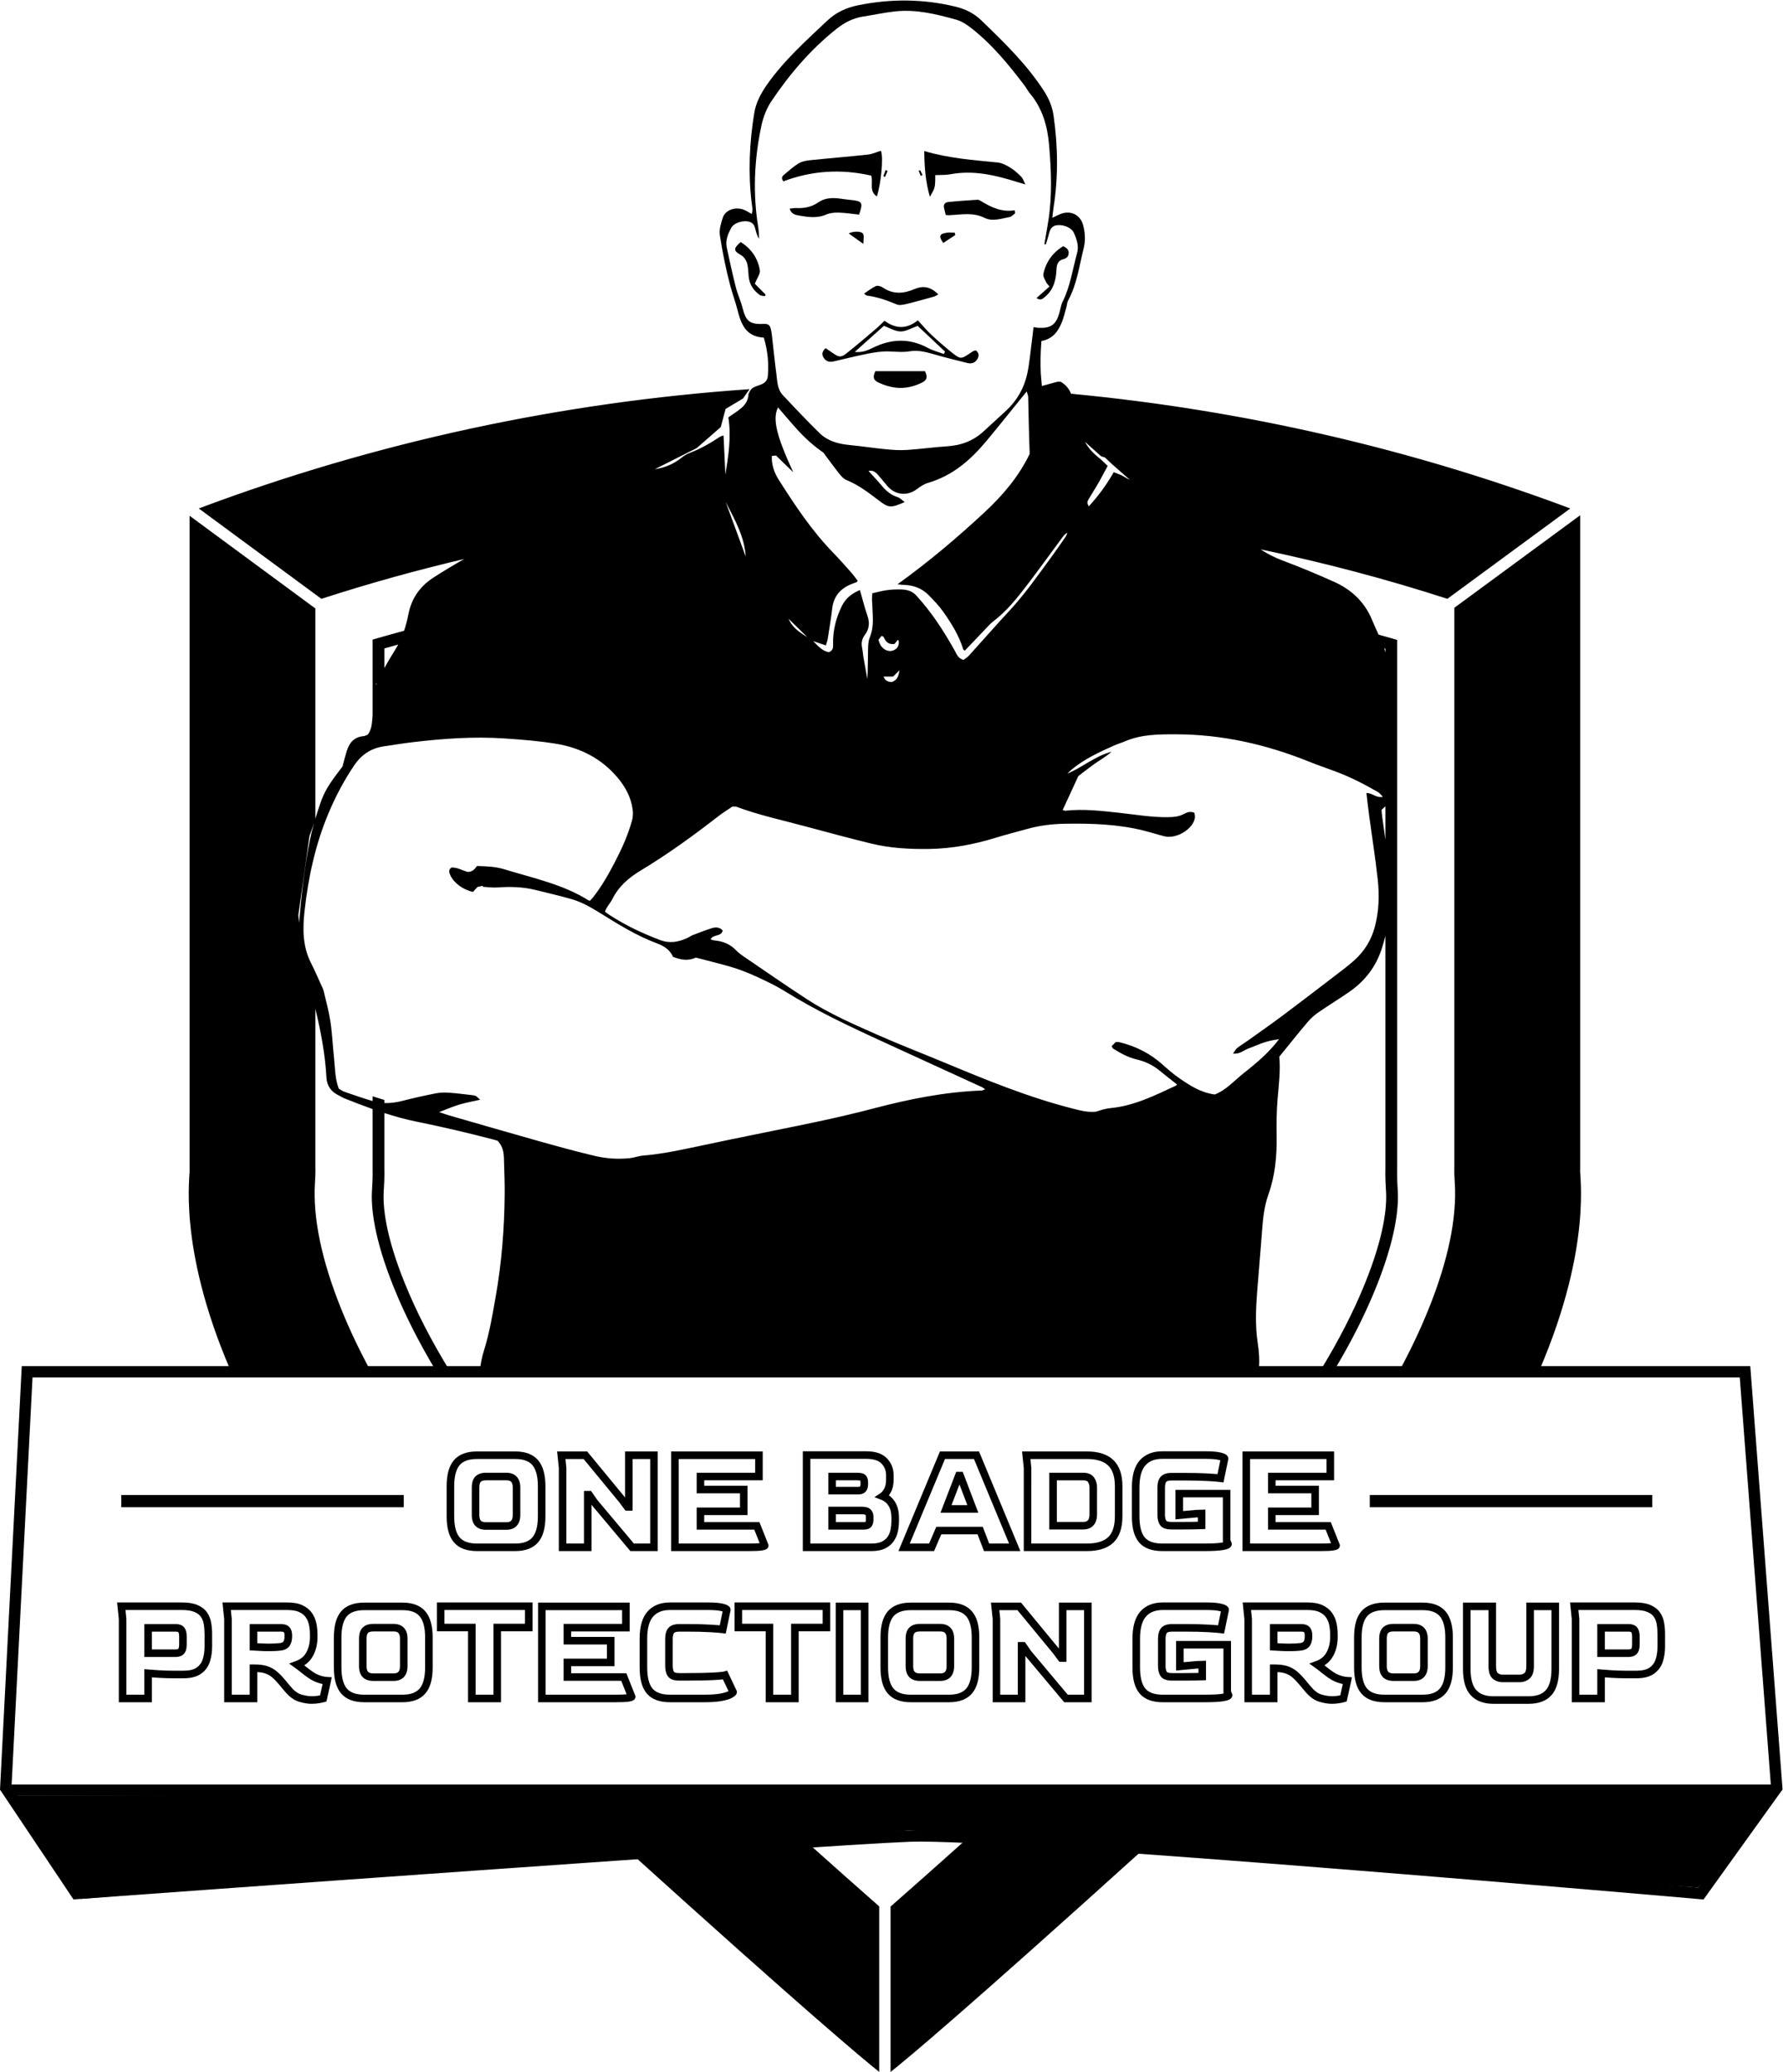 <?xml version="1.0" encoding="UTF-8" standalone="no"?>
<svg
   xmlns:dc="http://purl.org/dc/elements/1.1/"
   xmlns:cc="http://creativecommons.org/ns#"
   xmlns:rdf="http://www.w3.org/1999/02/22-rdf-syntax-ns#"
   xmlns:svg="http://www.w3.org/2000/svg"
   xmlns="http://www.w3.org/2000/svg"
   xmlns:sodipodi="http://sodipodi.sourceforge.net/DTD/sodipodi-0.dtd"
   xmlns:inkscape="http://www.inkscape.org/namespaces/inkscape"
   version="1.1"
   id="svg2"
   xml:space="preserve"
   width="813.747"
   height="945.56"
   viewBox="0 0 813.747 945.56"
   sodipodi:docname="ONE_2520BADGE_2520PROTECTION_2520GROUP_2520Logo.eps"><defs
     id="defs6" /><sodipodi:namedview
     pagecolor="#ffffff"
     bordercolor="#666666"
     borderopacity="1"
     objecttolerance="10"
     gridtolerance="10"
     guidetolerance="10"
     inkscape:pageopacity="0"
     inkscape:pageshadow="2"
     inkscape:window-width="640"
     inkscape:window-height="480"
     id="namedview4" /><g
     id="g10"
     inkscape:groupmode="layer"
     inkscape:label="ink_ext_XXXXXX"
     transform="matrix(1.333,0,0,-1.333,0,945.56)"><g
       id="g12"
       transform="scale(0.1)"><path
         d="m 1664.06,2025.58 c -8.45,0 -14.49,-1.68 -17.95,-4.99 -3.2,-3.06 -4.96,-10.03 -4.96,-19.62 v -93.81 c 0,-9.52 1.81,-16.39 5.23,-19.88 3.43,-3.49 9.38,-5.25 17.68,-5.25 h 69.47 c 13.59,0 22.02,4.2 22.02,25.13 v 93.81 c 0,20.49 -8.43,24.61 -22.02,24.61 z m 69.47,-169.42 h -69.47 c -15.51,0 -27.66,4.37 -36.12,12.99 -8.4,8.53 -12.66,21.33 -12.66,38.01 v 93.81 c 0,17.21 4.36,30.09 12.95,38.32 8.45,8.07 20.5,12.16 35.83,12.16 h 69.47 c 30.43,0 47.89,-18.39 47.89,-50.48 v -93.81 c 0,-32.41 -17.46,-51 -47.89,-51 z m -100.39,242.34 c -27.81,0 -47.84,-7.1 -59.54,-21.11 -12.28,-14.69 -18.5,-38.95 -18.5,-72.12 v -102.4 c 0,-33.84 6.27,-58.35 18.63,-72.82 11.86,-13.9 31.85,-20.93 59.41,-20.93 h 130.87 c 27.37,0 46.59,6.86 58.76,20.98 12.5,14.49 18.83,38.97 18.83,72.77 v 102.4 c 0,33.13 -6.29,57.38 -18.69,72.09 -12.02,14.22 -31.29,21.14 -58.9,21.14 z m 130.87,-315.25 h -130.87 c -35.48,0 -62.09,10.09 -79.08,30 -16.7,19.56 -24.83,48.87 -24.83,89.62 v 102.4 c 0,39.95 8.02,68.97 24.51,88.71 16.85,20.17 43.56,30.39 79.4,30.39 h 130.87 c 35.21,0 61.68,-10.21 78.67,-30.33 16.45,-19.49 24.79,-49.36 24.79,-88.77 v -102.4 c 0,-40.75 -8.21,-70.08 -25.11,-89.67 -17.14,-19.87 -43.5,-29.95 -78.35,-29.95"
         style="fill:#000000;fill-opacity:1;fill-rule:nonzero;stroke:none"
         id="path14" /><path
         d="m 2170.24,1809.12 h 55.88 v 289.38 h -60.18 v -176.94 h -24.37 l -21.37,28.83 -122.09,148.11 h -62.01 l 3.07,-29.97 v -259.41 h 60.18 v 180.13 h 24.18 l 21.34,-30.75 z m 81.75,-25.87 h -93.82 l -132.95,158.5 v -158.5 H 1913.3 v 284.61 l -5.91,56.51 h 102.92 l 129.76,-157.44 v 157.44 h 111.92 v -341.12"
         style="fill:#000000;fill-opacity:1;fill-rule:nonzero;stroke:none"
         id="path16" /><path
         d="m 2323.69,1809.12 h 240.74 c 16.52,0 28.77,0.44 36.51,1.3 l -18.42,46.27 h -197.29 v 75.73 h 148.33 v 48.66 h -148.33 v 70.37 h 200.31 v 47.05 h -261.85 z m 240.74,-25.87 h -266.61 v 341.12 h 313.59 v -98.79 H 2411.1 v -18.63 h 148.33 V 1906.56 H 2411.1 v -24 h 188.96 l 31.06,-78.02 v -2.47 c 0,-13.23 -14.98,-15.55 -23.03,-16.8 -8.78,-1.37 -23.06,-2.02 -43.66,-2.02"
         style="fill:#000000;fill-opacity:1;fill-rule:nonzero;stroke:none"
         id="path18" /><path
         d="m 2861.94,2003.2 h 76.7 c 4.57,0 5.96,0.93 5.98,0.95 1.03,1.41 1.69,4.34 1.69,8.09 v 5.36 c 0,4.61 -0.72,6.59 -1.01,7.2 -0.41,-0.18 -3.27,0.78 -10.69,0.78 h -72.67 z m 76.7,-25.87 h -102.57 v 74.12 h 98.54 c 14.54,0 23.95,-2.84 29.63,-8.96 5.35,-5.79 7.94,-13.93 7.94,-24.89 v -5.36 c 0,-9.62 -2.39,-17.66 -7.1,-23.88 -5.57,-7.33 -14.45,-11.03 -26.44,-11.03 z m -76.7,-94.77 H 2957 c 4.66,0 6.38,0.8 6.67,0.96 -0.04,0.08 1.02,2.05 1.02,7.55 v 9.65 c 0,4.7 -1.43,6.09 -1.9,6.54 0,0 -2.15,1.97 -11.16,1.97 h -89.69 z m 95.06,-25.87 h -120.93 v 78.41 h 115.56 c 13.16,0 22.7,-3.03 29.15,-9.24 4.46,-4.34 9.78,-12.21 9.78,-25.14 v -9.65 c 0,-10.67 -2.59,-19.04 -7.69,-24.87 -5.59,-6.33 -14.28,-9.51 -25.87,-9.51 z m -182.46,-47.57 h 209.36 c 14.9,0 26.88,2.23 35.59,6.64 8.68,4.38 15.12,9.87 19.72,16.8 4.85,7.28 8.21,15.54 9.98,24.56 1.91,9.87 2.89,19.87 2.89,29.67 v 9.65 c 0,17.42 -3.25,31.42 -9.67,41.63 -6.28,9.97 -14.48,16.77 -25.04,20.8 l -23.59,9.01 21.09,13.88 c 4.13,2.72 8.48,8.1 12.59,15.55 4.14,7.49 6.24,17.56 6.24,29.94 v 16.08 c 0,15.62 -5.13,28.57 -15.67,39.58 -10.26,10.69 -27.78,16.12 -52.07,16.12 h -191.42 z m 209.36,-25.87 h -235.23 v 341.65 h 217.29 c 31.61,0 55.42,-8.11 70.74,-24.09 15.18,-15.85 22.87,-35.19 22.87,-57.48 v -16.08 c 0,-16.8 -3.19,-31.08 -9.46,-42.43 -2.18,-3.95 -4.42,-7.49 -6.75,-10.66 8.22,-5.8 15.23,-13.25 20.94,-22.31 9.07,-14.41 13.65,-33.04 13.65,-55.41 v -9.65 c 0,-11.46 -1.14,-23.12 -3.38,-34.64 -2.43,-12.4 -7.08,-23.81 -13.81,-33.93 -7.05,-10.59 -17.01,-19.2 -29.6,-25.54 -12.35,-6.26 -28.26,-9.43 -47.26,-9.43"
         style="fill:#000000;fill-opacity:1;fill-rule:nonzero;stroke:none"
         id="path20" /><path
         d="m 3257.73,1940.46 h 54.28 l -27,70.94 z m 91.81,-25.87 h -129.49 l 53.88,140.07 h 22.29 z m 37.19,-105.47 h 68.09 l -120.14,289.38 h -99.25 l -120.54,-289.38 h 66.18 l 24.65,57.37 h 159.06 z m 106.84,-25.87 h -124.65 l -21.95,57.37 h -124.21 l -24.65,-57.37 h -122.02 l 142.08,341.12 h 133.79 l 141.61,-341.12"
         style="fill:#000000;fill-opacity:1;fill-rule:nonzero;stroke:none"
         id="path22" /><path
         d="m 3618.43,1883.1 h 89.69 c 13.41,0 21.77,4.23 22.03,25.3 v 92.57 c 0,7.75 -1.74,14.01 -5.33,19.19 -2.49,3.59 -8.11,5.42 -16.7,5.42 h -89.69 z m 89.69,-25.87 h -115.56 v 194.22 h 115.56 c 17.57,0 30.34,-5.57 37.96,-16.55 6.59,-9.52 9.94,-20.93 9.94,-33.93 v -92.73 c -0.4,-32.48 -17.86,-51.01 -47.9,-51.01 z m -177.09,-48.11 h 190.55 c 32.86,0 57.3,7.37 72.65,21.91 15.17,14.36 22.87,38.54 22.87,71.84 v 102.4 c 0,32.59 -7.77,56.49 -23.1,71.04 -15.49,14.73 -39.87,22.19 -72.42,22.19 h -193.6 l 3.05,-29.97 z m 190.55,-25.87 h -216.42 v 284.61 l -5.91,56.51 h 222.33 c 39.41,0 69.77,-9.85 90.23,-29.29 20.67,-19.63 31.15,-49.85 31.15,-89.81 v -102.4 c 0,-40.69 -10.4,-71.18 -30.94,-90.62 -20.31,-19.24 -50.74,-29 -90.44,-29"
         style="fill:#000000;fill-opacity:1;fill-rule:nonzero;stroke:none"
         id="path24" /><path
         d="m 3979.26,2099.03 c -25.37,0 -44.2,-7.27 -57.59,-22.23 -13.58,-15.17 -20.46,-40.68 -20.46,-75.83 v -98.1 c 0,-34.2 6.19,-58.78 18.41,-73.09 11.71,-13.72 31.78,-20.66 59.64,-20.66 h 142.52 c 29.01,0 49.63,1.1 61.26,3.27 1.9,0.34 3.52,0.68 4.9,1 l -1.13,2.83 v 150.93 h -136.36 v -46.89 l 44.61,4.07 32.02,1 v -66.47 l -12.37,-0.54 c -8.46,-0.37 -18.3,-0.65 -29.49,-0.82 -11.1,-0.19 -23.58,-0.27 -37.39,-0.27 h -36.3 c -20.1,0 -33.25,5.15 -40.18,15.78 -5.8,8.81 -8.62,20.35 -8.62,35.23 v 91.67 c 0,15.98 3.33,27.97 10.16,36.67 7.52,9.53 20.51,14.34 38.64,14.34 h 41.67 c 32.89,0 60.67,-0.65 82.53,-1.91 13.75,-0.79 24.57,-1.55 32.68,-2.27 l 9.8,47.25 c -1.34,0.42 -3,0.89 -5.08,1.4 -9.84,2.42 -24.7,3.64 -44.18,3.64 z m 142.52,-315.78 h -142.52 c -35.78,0 -62.45,10 -79.32,29.73 -16.56,19.39 -24.6,48.8 -24.6,89.89 v 98.1 c 0,41.71 9.1,73.03 27.06,93.09 18.31,20.46 44.18,30.84 76.86,30.84 h 149.69 c 21.85,0 38.32,-1.44 50.36,-4.38 8.52,-2.11 26.21,-6.47 26.21,-20.89 l -0.26,-2.63 -16.37,-78.91 -12.04,1.72 c -6.95,1 -21.29,2.13 -42.62,3.38 -21.36,1.23 -48.63,1.86 -81.03,1.86 h -41.67 c -13.72,0 -17.49,-3.44 -18.32,-4.48 -2.09,-2.66 -4.61,-8.43 -4.61,-20.66 v -91.67 c 0,-9.42 1.52,-16.69 4.39,-21.06 0.12,-0.19 2.84,-4.08 18.54,-4.08 h 36.3 c 13.66,0 25.99,0.07 36.96,0.26 5.86,0.09 11.33,0.22 16.42,0.36 v 14.93 l -4.58,-0.14 -72.05,-6.59 v 101.1 h 188.1 v -171.85 l 4.49,-11.26 v -2.47 c 0,-15.07 -19.14,-18.6 -29.41,-20.49 -13.36,-2.49 -34.95,-3.7 -65.98,-3.7"
         style="fill:#000000;fill-opacity:1;fill-rule:nonzero;stroke:none"
         id="path26" /><path
         d="m 4279.91,1809.12 h 240.73 c 16.53,0 28.8,0.44 36.53,1.3 l -18.42,46.27 h -197.32 v 75.73 h 148.34 v 48.66 h -148.34 v 70.37 h 200.33 v 47.05 h -261.85 z m 240.73,-25.87 h -266.6 v 341.12 h 313.58 v -98.79 H 4367.3 v -18.63 h 148.33 V 1906.56 H 4367.3 v -24 h 188.98 l 31.07,-78.02 v -2.47 c 0,-13.23 -15,-15.55 -23.06,-16.8 -8.77,-1.37 -23.05,-2.02 -43.65,-2.02"
         style="fill:#000000;fill-opacity:1;fill-rule:nonzero;stroke:none"
         id="path28" /><path
         d="m 520.07,1446.58 h 79.836 c 6.903,0 9.973,1.47 10.696,2.34 0.668,0.78 2.816,4.14 2.816,14.21 v 27.35 c 0,10.17 -1.98,13.93 -2.832,15.07 -0.02,0.02 -1.867,2.02 -10.223,2.02 H 520.07 Z m 79.836,-25.86 H 494.203 v 112.72 h 106.16 c 14.43,0 24.856,-4.2 30.996,-12.47 5.332,-7.17 7.926,-17.15 7.926,-30.49 v -27.35 c 0,-13.62 -2.89,-23.69 -8.836,-30.81 -6.433,-7.7 -16.711,-11.6 -30.543,-11.6 z M 432.68,1291.64 h 61.523 v 87.52 l 14.082,-1.25 c 8,-0.72 20.07,-1.61 36.235,-2.67 16.039,-1.05 33.476,-1.58 51.8,-1.58 h 30.922 c 20.481,0 35.985,3.63 46.09,10.77 10.133,7.14 16.895,16.39 20.699,28.24 4.199,13.14 6.332,27.78 6.332,43.5 v 42.35 c 0,12.04 -0.922,23.69 -2.734,34.61 -1.621,9.64 -4.969,18.14 -9.945,25.25 -4.7,6.72 -12.039,12.26 -21.829,16.45 -10.425,4.46 -24.921,6.72 -43.085,6.72 H 429.598 l 3.082,-30.49 z m 87.39,-25.87 H 406.813 v 284.62 l -5.887,57.03 H 622.77 c 21.984,0 39.41,-2.88 53.265,-8.82 14.293,-6.11 25.348,-14.66 32.848,-25.39 7.187,-10.28 11.988,-22.33 14.262,-35.81 2.054,-12.35 3.089,-25.42 3.089,-38.88 v -42.35 c 0,-18.4 -2.546,-35.69 -7.566,-51.4 -5.504,-17.16 -15.734,-31.11 -30.41,-41.48 -14.754,-10.42 -34.711,-15.5 -61.016,-15.5 H 596.32 c -18.882,0 -36.882,0.55 -53.496,1.63 -8.769,0.59 -16.347,1.12 -22.754,1.58 v -85.23"
         style="fill:#000000;fill-opacity:1;fill-rule:nonzero;stroke:none"
         id="path30" /><path
         d="m 880.84,1467.92 c 3.992,-0.22 8.16,-0.46 12.5,-0.72 15.668,-0.94 32.348,-1.02 47.644,-0.27 6.645,0.34 12.676,0.85 18.063,1.53 5.867,0.82 9.754,2.63 11.363,5.33 2.508,4.18 3.778,9.63 3.778,16.16 v 5.88 c 0,3.17 -0.422,7.44 -2.434,9.76 -0.434,0.5 -3.363,1.98 -10.621,1.98 H 880.84 Z m 39.058,-27.37 c -9.527,0 -18.89,0.29 -28.105,0.83 -8.926,0.54 -17.098,0.96 -24.52,1.33 l -12.3,0.6 v 90.13 h 106.16 c 13.699,0 23.836,-3.65 30.125,-10.87 5.844,-6.7 8.802,-15.7 8.802,-26.74 v -5.88 c 0,-11.28 -2.505,-21.18 -7.443,-29.45 -5.832,-9.73 -15.972,-15.68 -30.14,-17.68 -6.125,-0.78 -12.801,-1.34 -20.164,-1.73 -7.258,-0.37 -14.735,-0.54 -22.415,-0.54 z m -64.925,-45.44 H 871.5 c 17.367,0 31.57,-1.87 43.426,-5.72 11.929,-3.88 22.781,-9.8 32.242,-17.61 8.805,-7.29 18.043,-16.68 27.469,-27.95 l 18.824,-22.52 c 12.709,-15.53 25.239,-25.2 37.329,-28.9 22.93,-6.99 41.8,-7.12 57.45,-4.45 2.89,0.51 5.45,0.97 7.66,1.43 l 8.61,38.8 c -5.66,1.05 -12.19,2.91 -19.79,5.62 -9.53,3.4 -19.82,8.87 -30.55,16.27 -9.05,6.34 -17.08,12.42 -23.98,18.11 -6.55,5.4 -13.49,10.72 -20.58,15.81 l -19.958,14.29 23.088,8.38 c 16.77,6.07 28.63,15.94 36.26,30.14 8.05,15 12.13,32.35 12.13,51.52 v 10.19 c 0,10.83 -1.11,21.67 -3.31,32.21 -2.02,9.63 -5.77,18.4 -11.14,26.01 -5.14,7.3 -12.43,13.11 -22.27,17.75 -9.99,4.69 -23.75,7.06 -40.871,7.06 H 790.367 l 3.082,-30.49 v -259.42 h 61.524 z m 211.917,-134.7 c -13.17,0 -27.85,2.44 -43.65,7.25 -17.06,5.22 -33.787,17.71 -49.709,37.15 l -18.738,22.42 c -8.414,10.07 -16.523,18.34 -24.098,24.61 -6.933,5.72 -14.933,10.08 -23.765,12.94 -7.051,2.3 -15.801,3.72 -26.09,4.24 V 1265.77 H 767.582 v 284.62 l -5.887,57.03 h 221.844 c 20.941,0 38.391,-3.21 51.871,-9.52 13.83,-6.52 24.73,-15.34 32.42,-26.25 7.41,-10.52 12.57,-22.51 15.31,-35.62 2.56,-12.29 3.86,-24.9 3.86,-37.51 v -10.19 c 0,-23.49 -5.12,-44.94 -15.22,-63.75 -7.19,-13.41 -17.27,-24.25 -30.09,-32.42 1.68,-1.33 3.33,-2.67 4.96,-4.01 6.39,-5.28 13.88,-10.94 22.29,-16.84 8.79,-6.05 17.06,-10.49 24.48,-13.13 7.63,-2.73 13.85,-4.4 18.51,-4.98 4.65,-0.59 7.49,-0.93 8.62,-1 l 15.25,-0.81 -2.95,-14.91 -15.09,-68 -7.27,-2.17 c -4.08,-1.23 -9.76,-2.44 -17.87,-3.84 -8,-1.36 -16.65,-2.06 -25.73,-2.06"
         style="fill:#000000;fill-opacity:1;fill-rule:nonzero;stroke:none"
         id="path32" /><path
         d="m 1277.97,1508.1 c -8.45,0 -14.49,-1.68 -17.95,-4.99 -3.2,-3.06 -4.96,-10.03 -4.96,-19.6 v -93.83 c 0,-9.52 1.81,-16.4 5.23,-19.88 3.43,-3.48 9.38,-5.24 17.68,-5.24 h 69.47 c 13.6,0 22.02,4.2 22.02,25.12 v 93.83 c 0,20.47 -8.42,24.59 -22.02,24.59 z m 69.47,-169.41 h -69.47 c -15.5,0 -27.65,4.37 -36.11,12.97 -8.41,8.54 -12.67,21.33 -12.67,38.02 v 93.83 c 0,17.19 4.36,30.07 12.95,38.29 8.45,8.08 20.5,12.17 35.83,12.17 h 69.47 c 30.43,0 47.89,-18.39 47.89,-50.46 v -93.83 c 0,-32.41 -17.46,-50.99 -47.89,-50.99 z m -100.39,242.33 c -27.81,0 -47.84,-7.1 -59.55,-21.09 -12.27,-14.69 -18.49,-38.97 -18.49,-72.14 V 1385.4 c 0,-33.85 6.27,-58.36 18.63,-72.82 11.86,-13.9 31.84,-20.94 59.41,-20.94 h 130.87 c 27.37,0 46.59,6.85 58.76,20.98 12.5,14.48 18.83,38.96 18.83,72.78 v 102.39 c 0,33.14 -6.29,57.39 -18.69,72.1 -12.02,14.21 -31.29,21.13 -58.9,21.13 z m 130.87,-315.25 h -130.87 c -35.49,0 -62.1,10.1 -79.08,30.02 -16.7,19.53 -24.83,48.85 -24.83,89.61 v 102.39 c 0,39.95 8.03,68.98 24.51,88.72 16.86,20.16 43.57,30.38 79.4,30.38 h 130.87 c 35.2,0 61.67,-10.21 78.66,-30.32 16.46,-19.49 24.8,-49.36 24.8,-88.78 V 1385.4 c 0,-40.76 -8.21,-70.09 -25.11,-89.67 -17.13,-19.88 -43.49,-29.96 -78.35,-29.96"
         style="fill:#000000;fill-opacity:1;fill-rule:nonzero;stroke:none"
         id="path34" /><path
         d="m 1628.37,1291.64 h 61.07 v 242.86 h 108.01 v 47.05 h -275.74 v -47.05 h 106.66 z m 86.94,-25.87 H 1602.5 v 242.86 h -106.66 v 98.79 h 327.48 v -98.79 h -108.01 v -242.86"
         style="fill:#000000;fill-opacity:1;fill-rule:nonzero;stroke:none"
         id="path36" /><path
         d="m 1868.13,1291.64 h 240.73 c 16.55,0 28.82,0.44 36.54,1.31 l -18.42,46.27 h -197.32 v 75.74 H 2078 v 48.64 h -148.34 v 70.37 h 200.33 v 47.05 h -261.86 z m 240.73,-25.87 h -266.6 v 341.12 h 313.6 v -98.79 h -200.33 v -18.63 h 148.34 v -100.38 h -148.34 v -24 h 189 l 31.05,-78.01 v -2.48 c 0,-13.23 -15,-15.55 -23.06,-16.8 -8.73,-1.36 -23.03,-2.03 -43.66,-2.03"
         style="fill:#000000;fill-opacity:1;fill-rule:nonzero;stroke:none"
         id="path38" /><path
         d="m 2293.95,1581.55 c -25.37,0 -44.2,-7.28 -57.58,-22.23 -13.57,-15.17 -20.46,-40.67 -20.46,-75.81 v -98.11 c 0,-34.2 6.2,-58.79 18.42,-73.1 11.7,-13.72 31.76,-20.66 59.62,-20.66 h 115.64 c 24.75,0 44.18,1.36 57.76,4.05 16.15,3.18 23.52,6.15 26.86,8.1 l -19.06,40.35 c -6.48,-0.78 -16.4,-1.61 -32.13,-2.48 -22.49,-1.27 -55.6,-1.9 -98.43,-1.9 h -18.37 c -20.1,0 -33.24,5.15 -40.18,15.78 -5.78,8.8 -8.61,20.33 -8.61,35.23 v 91.67 c 0,16.01 3.33,28.01 10.18,36.69 7.49,9.5 20.48,14.31 38.61,14.31 h 22.86 c 32.8,0 60.57,-0.63 82.53,-1.9 13.74,-0.79 24.57,-1.55 32.69,-2.27 l 9.77,47.25 c -1.32,0.42 -2.99,0.87 -5.05,1.39 -9.86,2.42 -24.74,3.64 -44.21,3.64 z m 115.64,-315.78 h -115.64 c -35.78,0 -62.46,10 -79.3,29.73 -16.55,19.4 -24.61,48.81 -24.61,89.9 v 98.11 c 0,41.69 9.1,73.01 27.05,93.06 18.31,20.47 44.17,30.85 76.86,30.85 h 130.86 c 21.85,0 38.33,-1.44 50.37,-4.38 8.52,-2.1 26.2,-6.45 26.2,-20.88 l -0.27,-2.63 -16.33,-78.91 -12.04,1.72 c -6.95,1 -21.28,2.13 -42.62,3.38 -21.46,1.23 -48.73,1.85 -81.04,1.85 h -22.86 c -13.72,0 -17.47,-3.41 -18.3,-4.46 -2.11,-2.68 -4.62,-8.43 -4.62,-20.67 v -91.67 c 0,-9.41 1.52,-16.7 4.38,-21.06 1,-1.53 6.01,-4.08 18.54,-4.08 h 18.37 c 42.34,0 74.98,0.62 96.99,1.84 30.22,1.7 36.22,3.16 37.12,3.44 l 10.73,3.33 33.48,-70.64 v -2.91 c 0,-9.29 -8.05,-14.79 -15.59,-19.21 -7.44,-4.35 -18.87,-8.01 -34.96,-11.18 -15.43,-3.04 -35.96,-4.53 -62.77,-4.53"
         style="fill:#000000;fill-opacity:1;fill-rule:nonzero;stroke:none"
         id="path40" /><path
         d="m 2647.48,1291.64 h 61.08 v 242.86 h 108 v 47.05 h -275.74 v -47.05 h 106.66 z m 86.95,-25.87 h -112.82 v 242.86 h -106.66 v 98.79 h 327.48 v -98.79 h -108 v -242.86"
         style="fill:#000000;fill-opacity:1;fill-rule:nonzero;stroke:none"
         id="path42" /><path
         d="m 2887.24,1291.64 h 60.18 v 289.38 h -60.18 z m 86.05,-25.87 h -111.92 v 341.12 h 111.92 v -341.12"
         style="fill:#000000;fill-opacity:1;fill-rule:nonzero;stroke:none"
         id="path44" /><path
         d="m 3149.48,1508.1 c -8.45,0 -14.49,-1.68 -17.95,-4.99 -3.2,-3.06 -4.97,-10.03 -4.97,-19.6 v -93.83 c 0,-9.52 1.82,-16.4 5.25,-19.87 3.42,-3.49 9.37,-5.25 17.67,-5.25 h 69.46 c 13.6,0 22.03,4.2 22.03,25.12 v 93.83 c 0,20.47 -8.43,24.59 -22.03,24.59 z m 69.46,-169.41 h -69.46 c -15.5,0 -27.65,4.37 -36.11,12.97 -8.41,8.53 -12.68,21.32 -12.68,38.02 v 93.83 c 0,17.19 4.36,30.08 12.96,38.29 8.45,8.08 20.5,12.17 35.83,12.17 h 69.46 c 30.44,0 47.9,-18.39 47.9,-50.46 v -93.83 c 0,-32.41 -17.46,-50.99 -47.9,-50.99 z m -100.4,242.33 c -27.79,0 -47.82,-7.1 -59.54,-21.09 -12.27,-14.69 -18.49,-38.96 -18.49,-72.14 V 1385.4 c 0,-33.84 6.27,-58.35 18.64,-72.82 11.85,-13.9 31.83,-20.94 59.39,-20.94 h 130.88 c 27.37,0 46.59,6.87 58.78,20.99 12.47,14.46 18.8,38.95 18.8,72.77 v 102.39 c 0,33.16 -6.28,57.41 -18.68,72.1 -12.02,14.21 -31.29,21.13 -58.9,21.13 z m 130.88,-315.25 h -130.88 c -35.49,0 -62.09,10.1 -79.07,30.02 -16.7,19.54 -24.83,48.86 -24.83,89.61 v 102.39 c 0,39.95 8.02,68.98 24.51,88.73 16.87,20.15 43.58,30.37 79.39,30.37 h 130.88 c 35.19,0 61.66,-10.19 78.67,-30.32 16.67,-19.75 24.78,-48.79 24.78,-88.78 V 1385.4 c 0,-40.76 -8.2,-70.09 -25.08,-89.67 -17.15,-19.88 -43.52,-29.96 -78.37,-29.96"
         style="fill:#000000;fill-opacity:1;fill-rule:nonzero;stroke:none"
         id="path46" /><path
         d="m 3655.67,1291.64 h 55.88 v 289.38 h -60.19 v -176.93 h -24.38 l -21.36,28.83 -122.08,148.1 h -62.01 l 3.06,-29.96 v -259.42 h 60.19 v 180.14 h 24.19 l 21.32,-30.77 z m 81.75,-25.87 h -93.82 l -132.95,158.49 v -158.49 h -111.93 v 284.62 l -5.91,56.5 h 102.93 l 129.75,-157.43 v 157.43 h 111.93 v -341.12"
         style="fill:#000000;fill-opacity:1;fill-rule:nonzero;stroke:none"
         id="path48" /><path
         d="m 3981.26,1581.55 c -25.36,0 -44.19,-7.28 -57.57,-22.23 -13.58,-15.16 -20.46,-40.66 -20.46,-75.81 v -98.11 c 0,-34.21 6.19,-58.8 18.41,-73.1 11.71,-13.72 31.77,-20.66 59.62,-20.66 h 142.54 c 29.01,0 49.63,1.09 61.26,3.27 1.91,0.35 3.52,0.68 4.9,0.99 l -1.12,2.85 v 150.92 h -136.37 v -46.89 l 44.61,4.08 32.02,0.97 v -66.48 l -12.39,-0.52 c -8.48,-0.35 -18.29,-0.64 -29.48,-0.8 -11.1,-0.19 -23.57,-0.27 -37.39,-0.27 h -36.3 c -20.11,0 -33.26,5.17 -40.19,15.78 -5.78,8.81 -8.59,20.35 -8.59,35.23 v 91.67 c 0,16.01 3.32,28 10.16,36.69 7.51,9.5 20.49,14.31 38.62,14.31 h 41.67 c 32.81,0 60.58,-0.63 82.53,-1.9 13.76,-0.79 24.58,-1.55 32.69,-2.27 l 9.79,47.25 c -1.33,0.41 -2.99,0.87 -5.05,1.39 -9.85,2.42 -24.73,3.64 -44.21,3.64 z m 142.54,-315.78 h -142.54 c -35.76,0 -62.44,10 -79.29,29.73 -16.57,19.39 -24.61,48.8 -24.61,89.9 v 98.11 c 0,41.7 9.11,73.02 27.06,93.06 18.3,20.47 44.15,30.85 76.84,30.85 h 149.7 c 21.86,0 38.34,-1.44 50.37,-4.38 8.5,-2.1 26.2,-6.45 26.2,-20.88 l -0.26,-2.63 -16.36,-78.91 -12.04,1.72 c -6.94,1 -21.27,2.13 -42.62,3.38 -21.45,1.23 -48.72,1.85 -81.04,1.85 h -41.67 c -13.72,0 -17.48,-3.42 -18.31,-4.47 -2.09,-2.66 -4.6,-8.42 -4.6,-20.66 v -91.67 c 0,-9.41 1.51,-16.7 4.36,-21.06 0.13,-0.19 2.85,-4.08 18.55,-4.08 h 36.3 c 13.67,0 25.98,0.08 36.97,0.27 5.86,0.08 11.33,0.2 16.42,0.35 v 14.93 l -4.6,-0.14 -72.03,-6.61 v 101.11 h 188.1 V 1303.7 l 4.49,-11.26 v -2.47 c 0,-15.06 -18.41,-18.47 -29.39,-20.5 -13.38,-2.49 -34.97,-3.7 -66,-3.7"
         style="fill:#000000;fill-opacity:1;fill-rule:nonzero;stroke:none"
         id="path50" /><path
         d="m 4373.8,1467.92 c 3.99,-0.22 8.16,-0.46 12.5,-0.72 15.7,-0.94 32.35,-1.02 47.62,-0.27 6.66,0.34 12.7,0.85 18.09,1.53 5.87,0.82 9.75,2.63 11.37,5.33 2.49,4.17 3.75,9.63 3.75,16.16 v 5.88 c 0,3.19 -0.42,7.46 -2.44,9.78 -0.4,0.48 -3.33,1.96 -10.62,1.96 h -80.27 z m 39.05,-27.37 c -9.53,0 -18.88,0.29 -28.09,0.83 -8.94,0.54 -17.12,0.96 -24.53,1.33 l -12.3,0.6 v 90.13 h 106.14 c 13.72,0 23.86,-3.65 30.15,-10.87 5.84,-6.74 8.78,-15.72 8.78,-26.74 v -5.88 c 0,-11.24 -2.49,-21.15 -7.4,-29.41 -5.84,-9.77 -15.98,-15.72 -30.15,-17.72 -6.16,-0.78 -12.83,-1.34 -20.2,-1.73 -7.25,-0.37 -14.7,-0.54 -22.4,-0.54 z m -64.92,-45.44 h 16.51 c 17.38,0 31.59,-1.87 43.44,-5.72 11.92,-3.88 22.77,-9.8 32.24,-17.61 8.8,-7.27 18.04,-16.67 27.48,-27.95 l 18.82,-22.52 c 12.7,-15.53 25.24,-25.2 37.32,-28.9 22.93,-6.99 41.83,-7.1 57.44,-4.45 2.89,0.51 5.45,0.97 7.68,1.43 l 8.6,38.8 c -5.65,1.05 -12.19,2.91 -19.78,5.62 -9.54,3.39 -19.81,8.87 -30.54,16.27 -8.98,6.29 -17.03,12.37 -23.99,18.1 -6.51,5.36 -13.44,10.69 -20.59,15.82 l -19.93,14.29 23.06,8.38 c 16.78,6.07 28.63,15.94 36.26,30.14 8.05,15 12.13,32.33 12.13,51.52 v 10.19 c 0,10.83 -1.11,21.67 -3.31,32.21 -2.02,9.64 -5.76,18.4 -11.14,26 -5.15,7.31 -12.43,13.12 -22.27,17.76 -9.99,4.69 -23.74,7.06 -40.87,7.06 h -193.17 l 3.08,-30.49 v -259.42 h 61.53 z m 211.91,-134.7 c -13.16,0 -27.85,2.44 -43.65,7.25 -17.07,5.22 -33.79,17.71 -49.7,37.15 l -18.75,22.42 c -8.41,10.07 -16.52,18.34 -24.09,24.61 -6.94,5.72 -14.94,10.08 -23.76,12.94 -7.06,2.3 -15.8,3.72 -26.09,4.24 v -103.25 h -113.27 v 284.62 l -5.89,57.03 h 221.85 c 20.94,0 38.4,-3.21 51.88,-9.52 13.82,-6.52 24.72,-15.34 32.41,-26.25 7.41,-10.51 12.57,-22.5 15.31,-35.64 2.56,-12.27 3.86,-24.88 3.86,-37.49 v -10.19 c 0,-23.51 -5.11,-44.95 -15.22,-63.76 -7.19,-13.4 -17.27,-24.24 -30.09,-32.41 1.68,-1.33 3.34,-2.67 4.97,-4.01 6.44,-5.33 13.93,-10.97 22.28,-16.82 8.8,-6.08 17.06,-10.51 24.47,-13.15 7.64,-2.73 13.88,-4.41 18.53,-4.98 4.65,-0.59 7.49,-0.93 8.61,-1 l 15.25,-0.81 -2.95,-14.91 -15.09,-68 -7.26,-2.17 c -4.11,-1.23 -9.79,-2.45 -17.89,-3.84 -7.99,-1.36 -16.63,-2.06 -25.72,-2.06"
         style="fill:#000000;fill-opacity:1;fill-rule:nonzero;stroke:none"
         id="path52" /><path
         d="m 4770.93,1508.1 c -8.45,0 -14.48,-1.68 -17.94,-4.99 -3.22,-3.07 -4.98,-10.02 -4.98,-19.6 v -93.83 c 0,-9.52 1.81,-16.4 5.25,-19.86 3.43,-3.51 9.37,-5.26 17.67,-5.26 h 69.46 c 13.6,0 22.03,4.2 22.03,25.12 v 93.83 c 0,20.47 -8.43,24.59 -22.03,24.59 z m 69.46,-169.41 h -69.46 c -15.52,0 -27.67,4.37 -36.12,12.98 -8.4,8.5 -12.67,21.3 -12.67,38.01 v 93.83 c 0,17.2 4.37,30.1 12.98,38.31 8.41,8.06 20.47,12.15 35.81,12.15 h 69.46 c 30.44,0 47.89,-18.39 47.89,-50.46 v -93.83 c 0,-32.41 -17.45,-50.99 -47.89,-50.99 z m -100.4,242.33 c -27.8,0 -47.83,-7.1 -59.54,-21.09 -12.27,-14.69 -18.49,-38.97 -18.49,-72.14 V 1385.4 c 0,-33.85 6.26,-58.35 18.63,-72.82 11.86,-13.9 31.84,-20.94 59.4,-20.94 h 130.88 c 27.37,0 46.59,6.87 58.78,20.99 12.48,14.47 18.81,38.95 18.81,72.77 v 102.39 c 0,33.14 -6.29,57.39 -18.69,72.1 -12.02,14.21 -31.29,21.13 -58.9,21.13 z m 130.88,-315.25 h -130.88 c -35.48,0 -62.08,10.1 -79.07,30.02 -16.71,19.54 -24.83,48.86 -24.83,89.61 v 102.39 c 0,39.95 8.02,68.97 24.51,88.72 16.87,20.16 43.57,30.38 79.39,30.38 h 130.88 c 35.19,0 61.66,-10.19 78.66,-30.32 16.46,-19.49 24.8,-49.36 24.8,-88.78 V 1385.4 c 0,-40.75 -8.21,-70.08 -25.09,-89.67 -17.15,-19.88 -43.52,-29.96 -78.37,-29.96"
         style="fill:#000000;fill-opacity:1;fill-rule:nonzero;stroke:none"
         id="path54" /><path
         d="m 5034.85,1581.02 v -200.99 c 0,-34.04 6.61,-58.52 19.66,-72.74 12.95,-14.14 32.04,-21.01 58.37,-21.01 h 121.45 c 26.58,0 45.64,6.83 58.28,20.9 12.82,14.28 19.33,38.78 19.33,72.85 v 200.99 h -60.19 v -191.34 c 0,-20.68 -5.05,-34.9 -15.46,-43.49 -9.54,-7.83 -20.74,-11.8 -33.32,-11.8 h -57.81 c -13.23,0 -24.61,3.89 -33.83,11.57 -10.08,8.4 -14.98,22.7 -14.98,43.72 v 191.34 z m 199.48,-320.61 h -121.45 c -33.52,0 -59.58,9.89 -77.44,29.39 -17.81,19.42 -26.46,48.94 -26.46,90.23 v 226.86 h 113.24 v -217.21 c 0,-17.75 4.33,-22.74 5.66,-23.84 4.51,-3.75 10.17,-5.58 17.28,-5.58 h 57.81 c 6.53,0 12.04,1.93 16.87,5.9 2.24,1.86 6.04,7.39 6.04,23.52 v 217.21 h 111.93 v -226.86 c 0,-41.22 -8.49,-70.7 -25.95,-90.12 -17.58,-19.58 -43.66,-29.5 -77.53,-29.5"
         style="fill:#000000;fill-opacity:1;fill-rule:nonzero;stroke:none"
         id="path56" /><path
         d="m 5494.65,1446.58 h 79.85 c 8.47,0 10.48,2.1 10.68,2.34 0.66,0.78 2.81,4.14 2.81,14.21 v 27.35 c 0,10.18 -1.97,13.92 -2.82,15.05 -0.04,0.06 -1.88,2.04 -10.25,2.04 h -80.27 z m 79.85,-25.86 h -105.72 v 112.72 h 106.14 c 14.44,0 24.88,-4.2 31.02,-12.47 5.31,-7.14 7.91,-17.13 7.91,-30.49 v -27.35 c 0,-13.62 -2.89,-23.69 -8.84,-30.81 -6.44,-7.7 -16.71,-11.6 -30.51,-11.6 z m -167.24,-129.08 h 61.52 v 87.53 l 14.09,-1.26 c 7.99,-0.72 20.07,-1.61 36.21,-2.67 16.06,-1.05 33.49,-1.58 51.82,-1.58 h 30.93 c 20.46,0 35.97,3.63 46.08,10.77 10.12,7.14 16.89,16.39 20.7,28.24 4.2,13.09 6.32,27.73 6.32,43.5 v 42.35 c 0,12.13 -0.92,23.78 -2.73,34.6 -1.62,9.63 -4.96,18.14 -9.95,25.28 -4.69,6.7 -12.03,12.24 -21.82,16.43 -10.43,4.46 -24.93,6.72 -43.08,6.72 h -193.18 l 3.09,-30.49 z m 87.39,-25.87 h -113.26 v 284.62 l -5.89,57.03 h 221.85 c 21.97,0 39.39,-2.88 53.26,-8.8 14.29,-6.13 25.34,-14.67 32.84,-25.41 7.22,-10.32 12,-22.37 14.26,-35.82 2.05,-12.23 3.09,-25.31 3.09,-38.87 v -42.35 c 0,-18.47 -2.54,-35.76 -7.56,-51.4 -5.5,-17.16 -15.74,-31.11 -30.4,-41.46 -14.77,-10.44 -34.72,-15.52 -61.01,-15.52 h -30.93 c -18.89,0 -36.89,0.55 -53.51,1.63 -8.75,0.59 -16.33,1.12 -22.74,1.58 v -85.23"
         style="fill:#000000;fill-opacity:1;fill-rule:nonzero;stroke:none"
         id="path58" /><path
         d="M 1382.4,1933.36 H 415.262 v 41.96 H 1382.4 v -41.96"
         style="fill:#000000;fill-opacity:1;fill-rule:nonzero;stroke:none"
         id="path60" /><path
         d="m 5656.95,1933.36 h -967.13 v 41.96 h 967.13 v -41.96"
         style="fill:#000000;fill-opacity:1;fill-rule:nonzero;stroke:none"
         id="path62" /><path
         d="m 3213.25,968.859 h -60.28 c -6.58,-5.89 -13.15,-11.769 -19.64,-17.578 l 60.32,0.008 c 6.5,5.82 13.03,11.672 19.6,17.57"
         style="fill:#000000;fill-opacity:1;fill-rule:nonzero;stroke:none"
         id="path64" /><path
         d="m 1937.16,951.07 642.07,0.11 c -6.52,5.871 -12.99,11.699 -19.63,17.679 h -642.02 c 6.54,-5.937 13.12,-11.918 19.58,-17.789"
         style="fill:#000000;fill-opacity:1;fill-rule:nonzero;stroke:none"
         id="path66" /><path
         d="m 2847.06,968.859 c 6.61,-5.929 13.14,-11.777 19.66,-17.629 l 60.3,0.012 c -6.5,5.828 -13.07,11.707 -19.66,17.617 h -60.3"
         style="fill:#000000;fill-opacity:1;fill-rule:nonzero;stroke:none"
         id="path68" /><path
         d="m 4142.76,968.859 h -642.05 c -6.53,-5.879 -13.04,-11.75 -19.45,-17.507 l 642.35,0.109 c 6.31,5.738 12.76,11.598 19.15,17.398"
         style="fill:#000000;fill-opacity:1;fill-rule:nonzero;stroke:none"
         id="path70" /><path
         d="M 2147.13,760.82 C 2759.03,207.77 2952.28,46.18 3010.22,0.242 V 566.879 c -69.79,61.363 -156.45,138.203 -263.58,234.043 -160.62,-10.203 -369.83,-24.281 -599.51,-40.102"
         style="fill:#000000;fill-opacity:1;fill-rule:nonzero;stroke:none"
         id="path72" /><path
         d="m 3031.32,817.18 c -4.25,-0.16 -8.95,-0.348 -13.92,-0.571 l 12.73,-11.339 13.38,11.91 c 0.12,0.109 0.25,0.23 0.38,0.34 -4.44,-0.09 -8.69,-0.188 -12.57,-0.34"
         style="fill:#000000;fill-opacity:1;fill-rule:nonzero;stroke:none"
         id="path74" /><path
         d="M 3321.76,808.199 C 3210.32,708.512 3120.7,629.09 3049.02,566.129 V 0 c 58.4,46.012 253.6,208.879 872.7,768.531 -228.04,16.731 -437.8,30.899 -599.96,39.668"
         style="fill:#000000;fill-opacity:1;fill-rule:nonzero;stroke:none"
         id="path76" /><path
         d="M 6087.34,945.262 H 19.379 v 38.797 H 6087.34 v -38.797"
         style="fill:#000000;fill-opacity:1;fill-rule:nonzero;stroke:none"
         id="path78" /><path
         d="M 38.754,963.66 0,965.66 74.508,2416.54 H 5992.56 l 1.38,-17.93 109.19,-1431.368 -38.71,-2.961 -107.81,1413.449 H 111.363 L 38.754,963.66"
         style="fill:#000000;fill-opacity:1;fill-rule:nonzero;stroke:none"
         id="path80" /><path
         d="m 5832.5,590.469 -22.01,1.953 C 5786.87,594.5 3437.83,800.129 3117.59,788.23 2802.55,776.371 379.426,600.02 276.43,592.52 L 251.617,590.711 0.246,966.242 32.492,987.82 271.309,631.059 l 2.304,0.16 C 531.867,650.031 2805.75,815.32 3116.15,827.012 3438.39,838.941 5788.24,633.332 5813.88,631.07 l 257.69,358.879 31.53,-22.629 -270.6,-376.851"
         style="fill:#000000;fill-opacity:1;fill-rule:nonzero;stroke:none"
         id="path82" /><path
         d="M 276.43,592.52 19.379,945.262 6103.1,967.32 5813.88,631.07 3116.15,827.012 276.43,592.52"
         style="fill:#000000;fill-opacity:1;fill-rule:nonzero;stroke:none"
         id="path84" /><path
         d="m 5410.22,3090.73 c 0,746.16 0,1492.48 -0.01,2238.75 l -430.78,-316.72 0.02,-1910.36 c -0.77,-24.22 0.5,-43.99 1.36,-57.37 7.82,-121.43 -22.81,-268.34 -91.04,-436.73 -27.38,-67.56 -59.95,-136.18 -97.46,-205.76 h 478.24 c 184.06,427.87 135.46,674.3 139.67,688.19"
         style="fill:#000000;fill-opacity:1;fill-rule:nonzero;stroke:none"
         id="path86" /><path
         d="m 4743.33,4218.36 c -3.77,26.95 -7.58,53.89 -11.21,80.85 -1.17,8.69 -1.54,17.48 -1.92,21.9 4.56,4.12 8.91,8.06 13.13,11.87 z m -55.76,83.61 c 9.84,-73.03 21.46,-145.88 29.46,-219.08 5.96,-54.5 4.37,-108.99 -10.05,-163.02 -12.02,-45.05 -35.56,-83 -70.72,-114.62 -21.41,-19.25 -44.93,-36.49 -67.95,-54.12 -59.23,-45.36 -118.38,-90.81 -178.19,-135.49 -39.02,-29.16 -79.09,-57.1 -118.79,-85.46 -11.83,-8.44 -24.48,-15.93 -35.84,-24.88 -5.07,-3.99 -7.89,-10.48 -13.86,-18.83 23.81,-2.4 36.66,11.6 52.52,17.35 17.75,6.43 34.89,14.42 52.81,20.36 16.56,5.48 33.8,9.16 52.17,11.47 -33.67,-44.48 -75.88,-80.75 -119.49,-114.93 -32.93,-25.81 -60.58,-58.82 -100.56,-74.31 -48.4,6.62 -85.06,30.76 -120.95,55.47 -20.48,14.1 -39.3,30.48 -57.73,46.96 -41.68,37.26 -90.29,62.48 -145.86,76.18 -4,0.99 -8.36,0.72 -14.24,1.17 -4.45,-4.49 -9.29,-9.36 -14.21,-14.31 2.06,-3.51 2.86,-7.03 5.15,-8.44 24.87,-15.35 50.31,-29.85 79.59,-36.76 29.37,-6.92 55.67,-18.95 78.5,-37.85 19.83,-16.41 40.36,-32.08 60.46,-47.98 -1.75,-2.24 -2.19,-3.4 -3.03,-3.8 -72.16,-33.65 -143.33,-69.6 -225.73,-77.4 -16.45,-1.55 -32.5,-6.85 -48.41,-12 -26.58,-3.04 -51.98,3.43 -77.73,9.96 -154.36,39.14 -300.07,99.22 -445.6,159.85 -74.68,31.11 -150.37,60.18 -224.23,92.92 -83.47,37 -167.62,73.47 -243.71,123.15 -72.34,47.23 -143.22,96.43 -214.57,144.98 -9.42,6.41 -18.82,13.31 -26.51,21.41 -19.43,20.5 -43.58,31.04 -72.32,33.65 -4.83,0.43 -9.51,2.32 -15.01,3.73 8.36,18.88 37.4,8.26 41.32,30.72 -9.92,11.19 -23.43,12.18 -36.97,7.85 -22,-7.03 -43.55,-15.33 -65.07,-23.6 -6.82,-2.62 -12.72,-7.24 -19.41,-10.25 -30.39,-13.69 -59.43,-19.55 -94.1,-6.37 -60.43,22.99 -117.81,50.2 -171.26,84.96 -5.17,3.37 -10.11,7.06 -16.09,11.24 5.12,17.2 18.38,29.49 25.8,44.52 20.79,42.14 54.83,71.78 96.14,96.66 93.08,56.08 180.49,119.47 265.62,185.67 16.22,12.62 34.05,23.42 48.97,33.6 6.74,-0.28 10.24,0.38 13.01,-0.66 77.17,-28.84 158.11,-46.09 237.66,-67.58 74.46,-20.12 148.99,-40.13 223.96,-58.49 65.12,-15.95 131.78,-19.51 199.07,-18.52 77.36,1.14 151.72,15.2 224.87,37.6 37.33,11.43 75.26,21.15 112.95,31.54 41.06,11.32 83.11,16.42 125.81,17.14 91.6,1.53 182.83,-1.2 272,-23.82 23.54,-5.97 46.62,-13.58 70.24,-19.25 40.93,-9.84 97.95,25.35 103.67,63.66 0.83,5.52 -1.06,11.39 -1.66,16.74 -15,7.05 -26.89,0.79 -37.57,-4.63 -16.65,-8.46 -34.04,-9.94 -52.3,-10.21 -56.63,-0.82 -112.12,8.93 -168.02,15 -61.22,6.65 -122.44,13.96 -184.28,7.06 -1.86,-0.21 -3.91,1.02 -8.97,2.45 17.6,38.12 34.36,74.42 53.66,116.24 14.61,11.08 34.03,26.54 54.27,41 19.74,14.1 41.49,25.74 59.4,42.28 -56.15,-14.66 -98.21,-52.54 -151.04,-74.91 4.42,4.35 8.54,9.03 13.31,13.02 43.38,36.25 94.77,60.23 146.67,83.3 12.45,5.53 25.77,9.33 38.33,14.68 54.92,23.39 113.16,23.62 171.88,23.59 159.88,-0.08 311.37,-34.91 457.44,-93.72 29.24,-11.77 59.18,-22 88.78,-32.97 51.52,-19.11 99.92,-43.93 146.96,-71.12 5.72,-3.31 9.7,-9.24 16.77,-16.21 -23.33,-4.94 -35.74,13.62 -56.45,13.01 3.08,-25.65 5.83,-51.14 9.26,-76.55 z M 3360.74,3359.99 c -127.15,-4.62 -250.52,-29.97 -372.31,-61.93 -112.55,-29.54 -226.52,-52.86 -340.71,-75.7 -99.63,-19.93 -199.02,-40.94 -298.45,-61.79 -48.72,-10.22 -97.57,-19.24 -147.45,-23.26 -15.62,-1.26 -30.77,-7.44 -46.41,-8.99 -39.38,-3.91 -79.02,-1.5 -117.11,7.42 -63.77,14.93 -126.9,32.37 -189.89,50.05 -103.69,29.1 -207.07,59.21 -310.54,89 -9.68,2.78 -19.12,6.31 -34.41,11.4 26.73,10.07 47.55,19.21 69.26,25.74 21.76,6.55 44.41,10.5 71.13,16.61 -6.95,6.09 -10.4,10.5 -15.05,12.79 -4.51,2.23 -10.19,2.64 -15.44,3.23 -25.29,2.86 -50.54,6.27 -75.93,7.94 -14.72,0.97 -30.07,0.84 -44.41,-1.98 -38.4,-7.57 -76.67,-16 -114.51,-25.73 -20.91,-5.37 -41.77,-8.42 -62.56,-7.64 v 10.51 l -40.24,12.6 v -16.35 c -32.61,9.59 -64.67,20.86 -96.76,31.91 -6.77,2.33 -12.6,7.03 -19.06,10.74 -13.47,34.76 -12.43,70.98 -16.36,106.41 -4.48,40.56 -5.96,81.46 -12.01,121.79 -5.3,35.37 -14.81,70.21 -23.14,105.13 -2.06,8.62 -6.57,16.76 -10.31,24.97 -10.82,23.77 -21,47.83 -32.93,71.1 -29.37,57.25 -29.15,117.96 -22.42,178.61 12.67,114.13 36.46,226.14 81.5,333.48 24.15,57.56 53.06,112.73 88.43,165.13 24.26,35.95 56.7,58.54 101.6,65.15 32.52,4.79 64.95,10.22 97.59,14.09 104.58,12.41 209.55,20.08 314.94,12.98 59.29,-4 118.85,-8.63 177.3,-18.25 84.32,-13.88 155.8,-51.41 209.87,-115.25 27.65,-32.64 46.84,-68.89 52.23,-110.45 1.63,-12.51 0.83,-26.07 -2.59,-38.23 -13.53,-48.21 -33.92,-94.1 -57.19,-138.87 -22.34,-42.99 -46.02,-85.27 -76.6,-123.79 -3.06,-3.85 -6.58,-7.37 -9.28,-10.37 -2.69,0.21 -4,-0.06 -4.77,0.42 -87.99,55.47 -190.58,76.57 -289.12,106.89 -29.15,8.97 -60.36,10.33 -93.77,11.06 -8.22,-12.24 -16.94,-20.5 -32.12,-20.12 -18.04,5.04 -35.31,16.18 -55.38,14.92 -10.47,-8.02 -7.61,-16.78 -4,-25.18 11.44,-26.63 43.19,-50.59 77.91,-58.24 4.02,4.38 8.63,9.4 15.5,16.87 3.68,0.86 10.75,2.5 17.83,4.14 0.02,-1.14 0.04,-2.28 0.06,-3.41 16.66,-0.91 33.47,-3.57 49.96,-2.37 43.81,3.18 87.13,2.16 129.8,-8.27 41.05,-10.04 82.21,-19.82 122.86,-31.2 34.85,-9.75 65.79,-27.28 96.05,-46.05 63.68,-39.5 127.16,-79.49 198.65,-106.12 24.45,-9.11 44.21,-22.5 54.26,-45.79 26.18,-10.15 51.48,-15.31 77.97,-2.63 8.27,-2.08 16.45,-3.99 24.52,-6.2 41.75,-11.44 84.38,-20.73 124.95,-35.09 38.56,-13.65 75.63,-31.48 112.12,-49.64 28.07,-13.98 54.26,-31.3 81.25,-47.18 109.05,-64.17 224.81,-116.54 340.24,-169.49 99.21,-45.52 198.5,-90.89 297.71,-136.41 2.67,-1.23 4.86,-3.38 9.96,-7.01 -5.57,-1.93 -8.86,-3.97 -12.22,-4.1 z m -2339.27,600.53 38.09,270.9 15.62,43.68 c -5.53,-19.48 -10.47,-39.08 -14.41,-58.82 -18.6,-93.28 -28.89,-187.65 -36.82,-282.23 z m 265.88,791.16 2.94,4.17 c -1.16,-2.95 -2.35,-5.9 -3.38,-8.88 z m 28.6,121.81 c 15.77,4.54 31.6,8.9 47.42,13.3 -2.92,-5.45 -5.99,-10.86 -9.35,-16.19 -13.27,-21.07 -25.77,-42.56 -38.07,-64.15 z m 1237.2,314.68 c -22.81,62.16 -45.63,124.31 -68.44,186.47 30.77,-59.58 64.33,-118.25 68.44,-186.47 z m 63.62,796.35 c -50.37,-2.05 -62.59,8.37 -74.59,55.33 -6.12,23.94 -16.94,46.73 -22.99,70.68 -11.41,45.14 -21.36,90.65 -31,136.18 -4.97,23.52 4.18,45.29 14.64,65.47 10,19.3 43.4,28.73 64.48,21.47 11.51,-3.97 15.97,-12.63 18.53,-23.13 2.86,-11.77 5.79,-23.52 13.22,-34.8 -0.86,12.53 -0.7,25.21 -2.73,37.55 -19.38,117.88 -14.1,235.22 10.92,351.51 6.17,28.7 17.75,58.14 34.13,82.56 61.71,91.99 133.38,175.9 220.99,246.01 27.7,22.17 57.45,38.04 92.97,43.5 36.48,5.6 72.66,13.61 109.3,17.6 71.79,7.8 140.78,-9.24 208.9,-28.27 17.69,-4.94 34.73,-15.6 49.37,-26.96 72.69,-56.38 130.31,-126.49 185.15,-198.95 6.28,-8.3 10.86,-17.89 17.56,-25.81 43.73,-51.66 60.8,-113.15 66.3,-177.98 7.25,-85.63 10.85,-171.47 -2.31,-257.01 -4.2,-27.3 -9.24,-54.49 -13.9,-81.72 1.69,-0.38 3.38,-0.76 5.07,-1.14 3.1,10.4 6.57,20.71 9.22,31.23 4.14,16.45 7.9,32.37 29.78,34.72 21.64,2.32 48.85,-8.26 56.84,-26.13 9.76,-21.83 17.9,-44.91 11.14,-69.23 -15.49,-55.74 -23.13,-113.66 -49.45,-166.45 -6.37,-12.75 -8.04,-27.72 -12.2,-41.57 -11.33,-37.69 -28.97,-49.87 -69.51,-48.05 -5.05,0.23 -10.07,1.35 -18.01,2.46 -2.35,-19.68 -4.32,-37.96 -6.76,-56.19 -4.67,-34.81 -7.47,-70.04 -14.96,-104.27 -10.61,-48.48 -34.85,-90.72 -71.69,-125.29 -25.17,-23.61 -51.14,-46.4 -76.31,-70.01 -35.13,-32.97 -76.91,-49.09 -125.32,-52.23 -46.28,-3 -92.33,-9.6 -138.62,-12.58 -24.02,-1.55 -48.46,0.1 -72.49,2.45 -41.97,4.09 -83.7,10.59 -125.67,14.66 -37.89,3.68 -73.4,13.73 -100.53,40.34 -43.25,42.42 -84.96,86.39 -126.33,130.6 -19.02,20.32 -18.56,47.82 -21.93,73.22 -5.71,42.99 -9.87,86.19 -14.92,129.27 -1.08,9.22 -2.27,18.59 -5.01,27.41 -2.98,9.63 -9.26,14.04 -21.28,13.55 z M 2764,4912.34 c -36.61,21.76 -54.13,39.07 -64.1,62.65 21.37,-20.88 42.73,-41.76 64.1,-62.65 z m 273.6,160.88 c -16.67,-2.27 -32.98,-6.9 -51.04,-10.85 -0.42,-7.68 -1.28,-14.32 -1.04,-20.93 0.88,-23.88 2.85,-47.73 3,-71.6 0.12,-19.88 -2.86,-39.22 -10.57,-58.42 -5.4,-13.44 -5.66,-29.1 -6.02,-43.82 -0.81,-32.82 -0.25,-65.66 -2.39,-99.03 -4.55,25.58 -9.21,51.14 -13.59,76.75 -1.68,9.81 -2.05,19.85 -4.18,29.56 -3.62,16.51 -1.17,31.25 9.48,45.31 15.21,20.07 16.78,41.63 8.62,65.28 -9.72,28.14 -16.81,57.07 -25.71,87.98 -28.88,-12 -49.5,-29.47 -61.7,-54.44 -20.14,-41.19 -31.32,-84.51 -30.17,-130.14 0.28,-11.29 0.85,-22.25 -14.7,-28.35 -22.7,4.39 -37.19,21.89 -53.46,37.98 13.56,-4.55 27.12,-9.1 43.55,-14.61 2.26,7.96 5.1,15.11 6.26,22.49 5.43,34.45 11.32,68.87 15.29,103.48 4.97,43.32 29.52,71.26 72.25,86.38 3.94,1.4 7.88,2.79 11.73,4.37 0.74,0.31 1.07,1.51 3.26,4.84 -7.25,9.18 -14.8,19.73 -23.41,29.45 -19.71,22.2 -39.31,44.54 -60.07,65.87 -73.54,75.57 -130.62,161.84 -186.15,249.15 -16.07,25.26 -25.52,52.46 -24.32,82.29 0,0.1 -0.01,0.2 0,0.3 l 14.37,1.42 c 20.32,-19.73 37.51,-36.41 58.96,-57.24 -57.94,125.96 -71.43,181.87 -52.21,222.01 22.91,-26.32 45.19,-53.13 68.83,-78.86 26.13,-28.43 54.83,-53.99 86.71,-75.98 17.02,-23.2 34.08,-46.37 51.78,-69.06 7.43,-9.53 16.33,-20.3 27.03,-24.64 41.67,-16.92 76.29,-43.78 111.32,-70.39 33.58,-25.49 40.45,-26.06 88.27,-5.07 -10.43,7.49 -16.37,14.34 -23.78,16.6 -23.31,7.13 -40.18,21.67 -55.19,39.7 -13.92,16.71 -29.06,32.45 -45.1,50.21 1.84,0.43 3.57,0.66 5.24,0.78 2.62,-0.21 5.23,-0.5 7.88,-0.64 8.15,-1.9 14.04,-7.57 19.48,-13.69 11.08,-12.49 21.4,-25.62 32.27,-38.28 26.79,-31.19 68.03,-34.97 100.78,-10.52 11.53,8.61 24.22,17.46 37.83,21.4 84.91,24.53 146.93,79.22 201.02,144.31 45.26,54.47 89.38,109.83 137.18,168.71 2.67,-9.24 4.9,-13.56 5.02,-17.93 1.76,-63.08 2.34,-126.21 5.02,-189.24 0.1,-2.24 -0.02,-4.39 0.02,-6.61 -36.51,-76.59 -91.37,-141.25 -154.58,-200.02 -92.75,-86.23 -189.54,-168.37 -297.82,-246.29 10.21,-1.03 15.6,-1.93 21.02,-2.06 33.5,-0.81 62.66,-11.74 85.31,-34.8 17.95,-18.26 35.94,-36.96 50.46,-57.59 28.05,-39.85 53.83,-81.12 67.97,-127.65 0.5,-1.65 2.71,-2.85 5.31,-5.44 21.98,23.03 43.62,45.88 65.47,68.55 10.68,11.07 20.62,23.1 32.85,32.44 45.07,34.42 79.61,77.39 113.02,121.08 42.08,55.03 82.53,111.16 123.71,166.8 4.17,5.63 8.48,11.16 16.49,15.27 -1.86,-4.48 -2.98,-9.4 -5.71,-13.35 -16.12,-23.42 -32.21,-46.89 -49.07,-69.84 -45.76,-62.31 -89.73,-125.79 -142.88,-183.14 -47.37,-51.1 -93.16,-103.5 -139.97,-155.06 -5.21,-5.73 -12.54,-9.77 -18.16,-14.04 -19.12,5.43 -23.22,19.77 -29.92,31.74 -37.53,67.06 -79.17,131.56 -132.12,189.17 -13.61,14.82 -31.73,19.77 -51.3,20.24 -15.9,0.39 -32.02,-0.15 -47.73,-2.29 z m -21.65,-190.28 c -3.83,5.67 -5.48,12.64 -8.45,19.79 3.79,4.87 7.28,9.36 10.56,13.57 3.38,-1.38 6.16,-1.66 6.77,-2.89 6.9,-13.85 13.78,-27.46 37.49,-24.68 4.1,4.93 7.92,9.53 11.85,14.25 1.04,-1.39 2.8,-2.67 2.95,-4.1 1.62,-15.58 -4.35,-27.44 -20.67,-32.85 -13.92,-4.6 -30.66,2.34 -40.5,16.91 z m 41.99,-105.58 c 5.94,5.9 13.79,13.69 21.63,21.47 -2.62,-17.67 -6.51,-34.12 -26.6,-40.39 -12.26,0.91 -22.5,3.98 -27.91,18.92 z m 712.12,753.98 12.96,-3.92 24.17,-22.91 61.62,-54.1 c -7.52,3.77 -14.94,7.75 -22.17,12.2 -9.43,5.79 -20.68,8.99 -33.42,14.36 -24.59,-42.76 -52.12,-80.97 -85.67,-117.23 -7.76,19.31 -9.33,8.72 26.25,68.34 13.37,22.41 25.14,45.66 38.66,70.42 -11.91,11 -21.77,21.24 -32.89,30.12 -18.71,14.94 -34.05,32.12 -45.05,52.43 z m 973.26,-658.8 v -12.99 c -1.23,4.71 -2.42,9.43 -3.9,14.08 1.3,-0.37 2.6,-0.72 3.9,-1.09 z m 40.26,-1773.5 -0.01,1803.73 -14.5,4.22 c -16.34,4.75 -32.75,9.26 -49.14,13.84 -7.64,16.67 -15.28,33.35 -22.23,50.27 -24.52,59.71 -68.65,102.84 -129.3,130.16 -58.32,26.28 -117.57,51 -177.65,73.48 -26.94,10.07 -51.34,22.74 -74.83,37.99 216.04,-45.08 429.51,-101.34 639.67,-169.33 l 420.74,309.33 c -551.64,206.9 -1127.27,337.62 -1709.32,392.81 -6.47,16.98 -18.16,30.77 -35.19,40.92 -6.01,0 -9.37,0.66 -12.31,-0.11 -16.14,-4.21 -32.19,-8.76 -52.32,-14.32 -1.36,14.2 -2.56,28.36 -3.69,42.51 -1.83,37.31 -0.75,74.25 2.14,111.38 39.89,7.58 57.73,33.99 70.09,64.85 6.52,16.26 10.42,33.54 15.26,50.43 2.26,7.89 2.36,16.78 6.17,23.78 30.4,55.82 37.93,118.02 53.01,178.13 6.74,26.88 5.26,53.25 -1.76,79.73 -9.47,35.72 -43.52,52.13 -78.71,37.49 -7.99,-3.33 -15.71,-7.31 -26.75,-12.48 1.68,14.26 2.55,24.43 4.13,34.5 16.51,105.14 15.25,210.3 0.1,315.41 -4.34,30.04 -15.54,57.42 -32.26,83.4 -59.18,91.95 -137.38,167.53 -215.59,243.11 -24.56,23.74 -54.55,38.4 -88.2,46.52 -110.61,26.69 -221.27,27.29 -332.8,4.74 -40.81,-8.25 -76.11,-24.6 -105.67,-52.52 -72.95,-68.9 -147.94,-135.8 -205.98,-218.49 -21.44,-30.55 -38.39,-61.92 -44.31,-98.27 -16.54,-101.63 -21.04,-203.67 -8.99,-306.16 1.48,-12.52 5.23,-25.39 0.24,-39.2 -10.58,5.79 -18.35,11.29 -26.99,14.55 -29.31,11.07 -63.2,-0.7 -71.84,-27.06 -6.35,-19.38 -13.11,-41.2 -10.09,-60.49 9.07,-58.08 20.56,-116.04 35.74,-172.86 7.39,-27.69 17.51,-54.77 24.65,-82.9 11.64,-45.91 27.33,-91.37 90.14,-94.49 12.76,-43.76 17.74,-87.37 13.61,-131.98 -1.52,-16.46 -12.08,-25.16 -27.57,-30.22 -11.54,-3.77 -18.93,-6.54 -23.73,-10.22 -3.39,-0.98 -8.05,-5.87 -14.75,-20.23 -1.22,-42.19 -38.08,-57.49 -69.04,-80.45 10.57,-65.43 0.25,-130.66 -10.15,-196.08 -2.09,44.28 -4.18,88.57 -6.32,134 -5.67,-1.84 -9.01,-2.23 -11.43,-3.83 -33.04,-21.82 -67.09,-41.8 -104.92,-55.91 -10.62,-3.96 -20.49,-10.68 -29.32,-17.67 -26.57,-21.05 -56.72,-32.97 -89.81,-38.01 l 143.55,72.33 82.48,72.02 16.47,62.08 59.41,35.48 22.59,32.17 C 1924.19,5716.91 1287.77,5580.8 680.566,5352.74 l 419.884,-309.39 c 161.05,52.2 324.17,97.61 488.93,136.41 -35.86,-20.47 -71.32,-41.57 -105.91,-64.05 -47.52,-30.89 -74.76,-72.64 -85.07,-124.51 -3.87,-19.48 -8.64,-38.56 -14.87,-57.17 -31.17,-8.5 -62.32,-17.08 -93.32,-26.09 l -14.51,-4.22 v -257.49 c -0.24,-4.34 -0.44,-8.68 -0.81,-13 -1.59,-18.8 -3.18,-37.77 -15.56,-54.64 -4.48,-1.74 -9.24,-4.9 -14.27,-5.32 -34.12,-2.89 -49.5,-24.08 -58.07,-51.66 -5.31,-17.11 -9.51,-34.53 -14.35,-52.33 -46.69,-60.81 -61.62,-83.25 -77.97,-131.86 -5.2,-15.45 -10.14,-31.03 -14.84,-46.67 v 719.6 L 649.051,5327.77 V 3091.54 c 4.16,-13.86 -44.547,-260.58 139.992,-689 h 478.377 c -37.77,70.01 -70.61,139.08 -98.14,207.06 -68.16,168.3 -98.73,315.01 -90.85,436.05 0.87,13.38 2.16,33.16 1.4,57.47 v 536.64 c 18.59,-77.51 33.51,-155.61 37.88,-235.37 1.48,-26.96 14.49,-47.34 40.24,-60.2 7.5,-3.75 14.61,-8.3 22.38,-11.41 31.56,-12.62 63.3,-24.91 95.38,-36.27 v -197.3 c 0.87,-35.76 -1.01,-64.86 -2.03,-80.48 -3.8,-58.37 6.16,-163.71 75.17,-334.1 37.08,-91.56 84.7,-185.67 142.52,-282.09 h 47.2 c -62.41,101.82 -113.46,201 -152.42,297.19 -66.15,163.34 -75.83,262.21 -72.3,316.38 1.05,16.26 3.01,46.54 2.1,83.6 v 183.23 c 36.25,-11.69 72.98,-21.9 110.52,-29.52 88.28,-17.9 175.7,-38.41 262.61,-61.12 7,-1.83 13.86,-4.13 14.55,-4.34 23.15,-24.64 21.36,-50.05 22.13,-74.8 1.11,-35.83 2.49,-71.68 2.17,-107.5 -1.06,-117.6 -10.21,-234.56 -30.68,-350.75 -11.07,-62.85 -21.42,-125.63 -40.8,-186.94 -6.77,-21.38 -10.82,-43.29 -13.26,-65.43 H 4309.5 c 3.7,31.17 1.38,62.46 -3.4,93.76 -8.95,58.6 -6.24,117.23 -1.79,175.86 5.27,69.49 11.77,138.89 16.72,208.4 2.99,41.87 7.61,83.65 21.71,123.38 23.17,65.29 29.33,132.03 28.16,200.2 -0.73,42.76 -0.17,85.71 3.4,128.32 3.99,47.59 10.26,94.97 5.73,143.36 32.31,39.66 64.05,79.55 97.01,118.54 10.39,12.29 22.92,23.57 36.38,32.89 35.04,24.25 71.67,46.5 106.69,70.77 53.73,37.26 90.54,86.08 110.28,146.16 4.95,15.04 9.13,30.16 12.94,45.31 l 0.01,-789.95 c -0.93,-37.4 1.01,-67.55 2.06,-83.87 3.51,-54.45 -6.21,-153.7 -72.48,-317.2 -38.82,-95.81 -89.47,-194.55 -151.51,-295.93 h 46.97 c 57.48,95.97 104.9,189.67 141.84,280.83 69.13,170.54 79.12,276.25 75.33,335 -1,15.58 -2.85,44.57 -1.97,80.67"
         style="fill:#000000;fill-opacity:1;fill-rule:nonzero;stroke:none"
         id="path88" /><path
         d="m 2982.77,6492.27 c 7.88,-21.66 -9.07,-52.81 19.56,-71.28 15.07,48.72 22.58,134.98 13.78,156.33 -14.92,-4.51 -29.53,-11.42 -44.73,-13.07 -66.03,-7.18 -132.27,-12.46 -198.34,-19.33 -13.24,-1.37 -27.7,-4.08 -38.71,-10.75 -17.79,-10.79 -33.33,-25.22 -49.52,-38.45 -6.91,-5.64 -11.45,-12.43 -2.53,-23.06 96.69,36.59 196.76,43.24 300.49,19.61"
         style="fill:#000000;fill-opacity:1;fill-rule:nonzero;stroke:none"
         id="path90" /><path
         d="m 3199.83,6453 c 3.1,13.34 1.73,27.68 2.28,40.98 19.83,0.96 35.91,-0.12 51.19,2.78 79.59,15.15 154.89,-3.12 229.7,-26.46 6.52,-2.03 13.09,-3.88 27.7,-8.2 -6.59,12.95 -8.51,20.65 -13.38,25.5 -11.06,11.01 -22.52,22.26 -35.77,30.36 -13.87,8.49 -29.58,17.63 -45.24,19.17 -83.4,8.21 -167.03,14.17 -251.8,39.24 0.44,-53.75 4.19,-105.01 19.31,-156.82 5.53,11.11 13.28,21.72 16.01,33.45"
         style="fill:#000000;fill-opacity:1;fill-rule:nonzero;stroke:none"
         id="path92" /><path
         d="m 3231.67,5881.53 c -18.19,6.74 -37.52,11.45 -54.36,20.59 -62.36,33.8 -124.31,31.97 -186.86,1.59 -18.43,-8.95 -36.81,-18.04 -63.89,-15.02 35.1,31.38 66.69,59.63 99.83,89.27 18.16,-6.63 37.41,-18.89 56.89,-19.25 18.64,-0.34 37.51,11.69 58.63,19.1 30.72,-28.91 62.19,-58.51 93.65,-88.11 -1.29,-2.72 -2.59,-5.44 -3.89,-8.17 z m 109.73,12.16 c -3.78,-0.7 -6.12,-0.57 -7.78,-1.54 -5.41,-3.19 -10.62,-6.72 -15.84,-10.22 -25.93,-17.4 -30.13,-18.11 -55.36,1.89 -25.38,20.11 -49.88,41.4 -73.57,63.41 -15.89,14.76 -29.69,31.67 -46.31,49.65 -39.68,-31.94 -77.25,-28.57 -114.14,-1.56 -10.46,-9.99 -18.27,-18.23 -26.9,-25.54 -34.3,-29.01 -68.2,-58.52 -103.59,-86.22 -18.66,-14.6 -26.01,-12.96 -45.17,0.31 -8.44,5.84 -16.99,11.51 -26.24,17.76 -13.52,-13 -12.9,-23.33 -5.69,-34.09 8.15,-12.15 20.1,-14.38 33.41,-11.38 39.02,8.79 77.77,18.84 117.01,26.54 23.49,4.61 47.77,8.36 71.54,7.66 24.01,-0.7 47.55,-3.64 71.78,0.47 32.02,5.43 62.52,-4.43 93.04,-13.06 34.43,-9.73 69.24,-18.18 103.95,-26.93 13.47,-3.4 25.49,-0.6 33.43,11.29 7.73,11.58 7.95,22.67 -3.57,31.56"
         style="fill:#000000;fill-opacity:1;fill-rule:nonzero;stroke:none"
         id="path94" /><path
         d="m 2871.61,6365.57 c 22.71,-0.61 45.32,-4.3 69.62,-6.86 14.55,41.22 11.25,46.46 -27.93,50.19 -12.57,1.2 -25.09,2.95 -37.6,4.67 -26.63,3.64 -52.03,2.51 -75.22,-13.61 -22.32,-15.52 -47.96,-20.09 -75.03,-18.76 -6.54,0.32 -13.17,-1.17 -21.76,-2.02 5.07,-17.56 17.6,-21.14 29.54,-23.2 31.92,-5.49 63.65,-10.9 95.63,3.01 12.8,5.57 28.48,6.97 42.75,6.58"
         style="fill:#000000;fill-opacity:1;fill-rule:nonzero;stroke:none"
         id="path96" /><path
         d="m 3358.18,6405.43 c -3.47,2.14 -7.89,4.41 -11.71,4.16 -33.5,-2.18 -67.01,-4.34 -100.38,-7.82 -10.32,-1.08 -16.61,-8.57 -13.93,-20.12 1.96,-8.47 4.02,-16.93 5.75,-24.2 5.95,-0.54 7.98,-0.94 9.99,-0.86 41.33,1.47 82.38,11.31 123.2,-9.03 27.14,-13.52 57.55,-2.34 86.05,3.03 6.79,1.29 12.43,8.37 18.6,12.79 -0.53,3.39 -1.05,6.79 -1.58,10.18 -44.58,-7.28 -80.9,10.32 -115.99,31.87"
         style="fill:#000000;fill-opacity:1;fill-rule:nonzero;stroke:none"
         id="path98" /><path
         d="m 2998.62,6113.93 c -13.57,-5.96 -25.37,-15.79 -40.21,-25.58 4.9,-3.51 7.29,-6.63 10.02,-6.96 35.86,-4.25 68.98,-16.59 102.03,-30.22 9.26,-3.81 22.48,-0.94 33.18,1.64 31.46,7.57 62.6,16.42 93.77,25.09 4.57,1.27 8.66,4.23 15.31,7.6 -26.55,26.82 -52.44,30.95 -82.79,17.91 -36.59,-15.71 -72.95,-18.16 -107.97,6.05 -6.1,4.22 -17.31,7.13 -23.34,4.47"
         style="fill:#000000;fill-opacity:1;fill-rule:nonzero;stroke:none"
         id="path100" /><path
         d="m 2996.94,5822.7 c -9.36,-20.63 -7.73,-30.66 13.28,-40.12 17.91,-8.06 37.67,-14.16 57.17,-16.36 30.68,-3.47 60.89,3.38 88.39,16.99 19.02,9.42 20.4,19.14 11.16,39.49 -58.53,0 -113.95,0 -170,0"
         style="fill:#000000;fill-opacity:1;fill-rule:nonzero;stroke:none"
         id="path102" /><path
         d="m 2601.52,6168.43 c -6.65,41.08 -29.43,73.63 -65.36,96.37 -26.65,-22.72 -25.08,-30.01 2.08,-45.54 9.33,-5.34 17.14,-17.82 19.95,-28.47 4.58,-17.38 3.21,-36.18 6.69,-53.94 4.32,-22.04 17.7,-39.53 35.77,-52.92 4.57,-3.39 12.04,-3.02 18.18,-4.38 0.9,1.7 1.81,3.4 2.72,5.1 -13.96,14.07 -27.92,28.13 -37.11,37.39 7.58,19.38 19.09,33.93 17.08,46.39"
         style="fill:#000000;fill-opacity:1;fill-rule:nonzero;stroke:none"
         id="path104" /><path
         d="m 3577.69,6077.06 c 30.04,24.52 38.1,59.32 39.51,94.26 0.7,17.54 6.48,29.64 19.93,33.63 11.69,3.46 19.09,6.61 21.34,18.17 2.61,13.43 -4.66,21.21 -18.35,27.5 -36.07,-21.83 -58.86,-53.96 -67.83,-94.82 -1.83,-8.38 5.17,-19.01 9.26,-28.09 2.29,-5.08 6.98,-9.11 11.77,-15.09 -15.13,-13.43 -28.8,-25.57 -44.72,-39.7 15.45,-9.65 22.14,-1.53 29.09,4.14"
         style="fill:#000000;fill-opacity:1;fill-rule:nonzero;stroke:none"
         id="path106" /><path
         d="m 2905.78,6294.18 c 14.85,-10.59 28.98,-20.66 50.16,-35.76 0,15.61 3.01,26.45 -0.74,34.1 -4.97,10.1 -33.48,10.31 -49.42,1.66"
         style="fill:#000000;fill-opacity:1;fill-rule:nonzero;stroke:none"
         id="path108" /><path
         d="m 3269,6296.8 c -9.64,0 -19.49,1.24 -28.89,-0.24 -24.16,-3.81 -26.65,-12.54 -10.58,-34.85 13.73,9.04 27.42,18.06 41.11,27.07 -0.54,2.67 -1.09,5.35 -1.64,8.02"
         style="fill:#000000;fill-opacity:1;fill-rule:nonzero;stroke:none"
         id="path110" /><path
         d="m 3038.99,6508.23 c -2.29,1.03 -4.59,2.07 -6.89,3.1 -2.57,-7.14 -5.15,-14.28 -7.73,-21.42 1.95,-0.69 3.91,-1.38 5.86,-2.07 2.92,6.79 5.84,13.59 8.76,20.39"
         style="fill:#000000;fill-opacity:1;fill-rule:nonzero;stroke:none"
         id="path112" /><path
         d="m 3158.59,6494.38 c -2.76,5.53 -5.52,11.07 -8.28,16.6 -1.62,-0.71 -3.24,-1.42 -4.86,-2.13 2.29,-5.82 4.57,-11.65 6.86,-17.47 2.09,1 4.18,2 6.28,3"
         style="fill:#000000;fill-opacity:1;fill-rule:nonzero;stroke:none"
         id="path114" /></g></g></svg>
